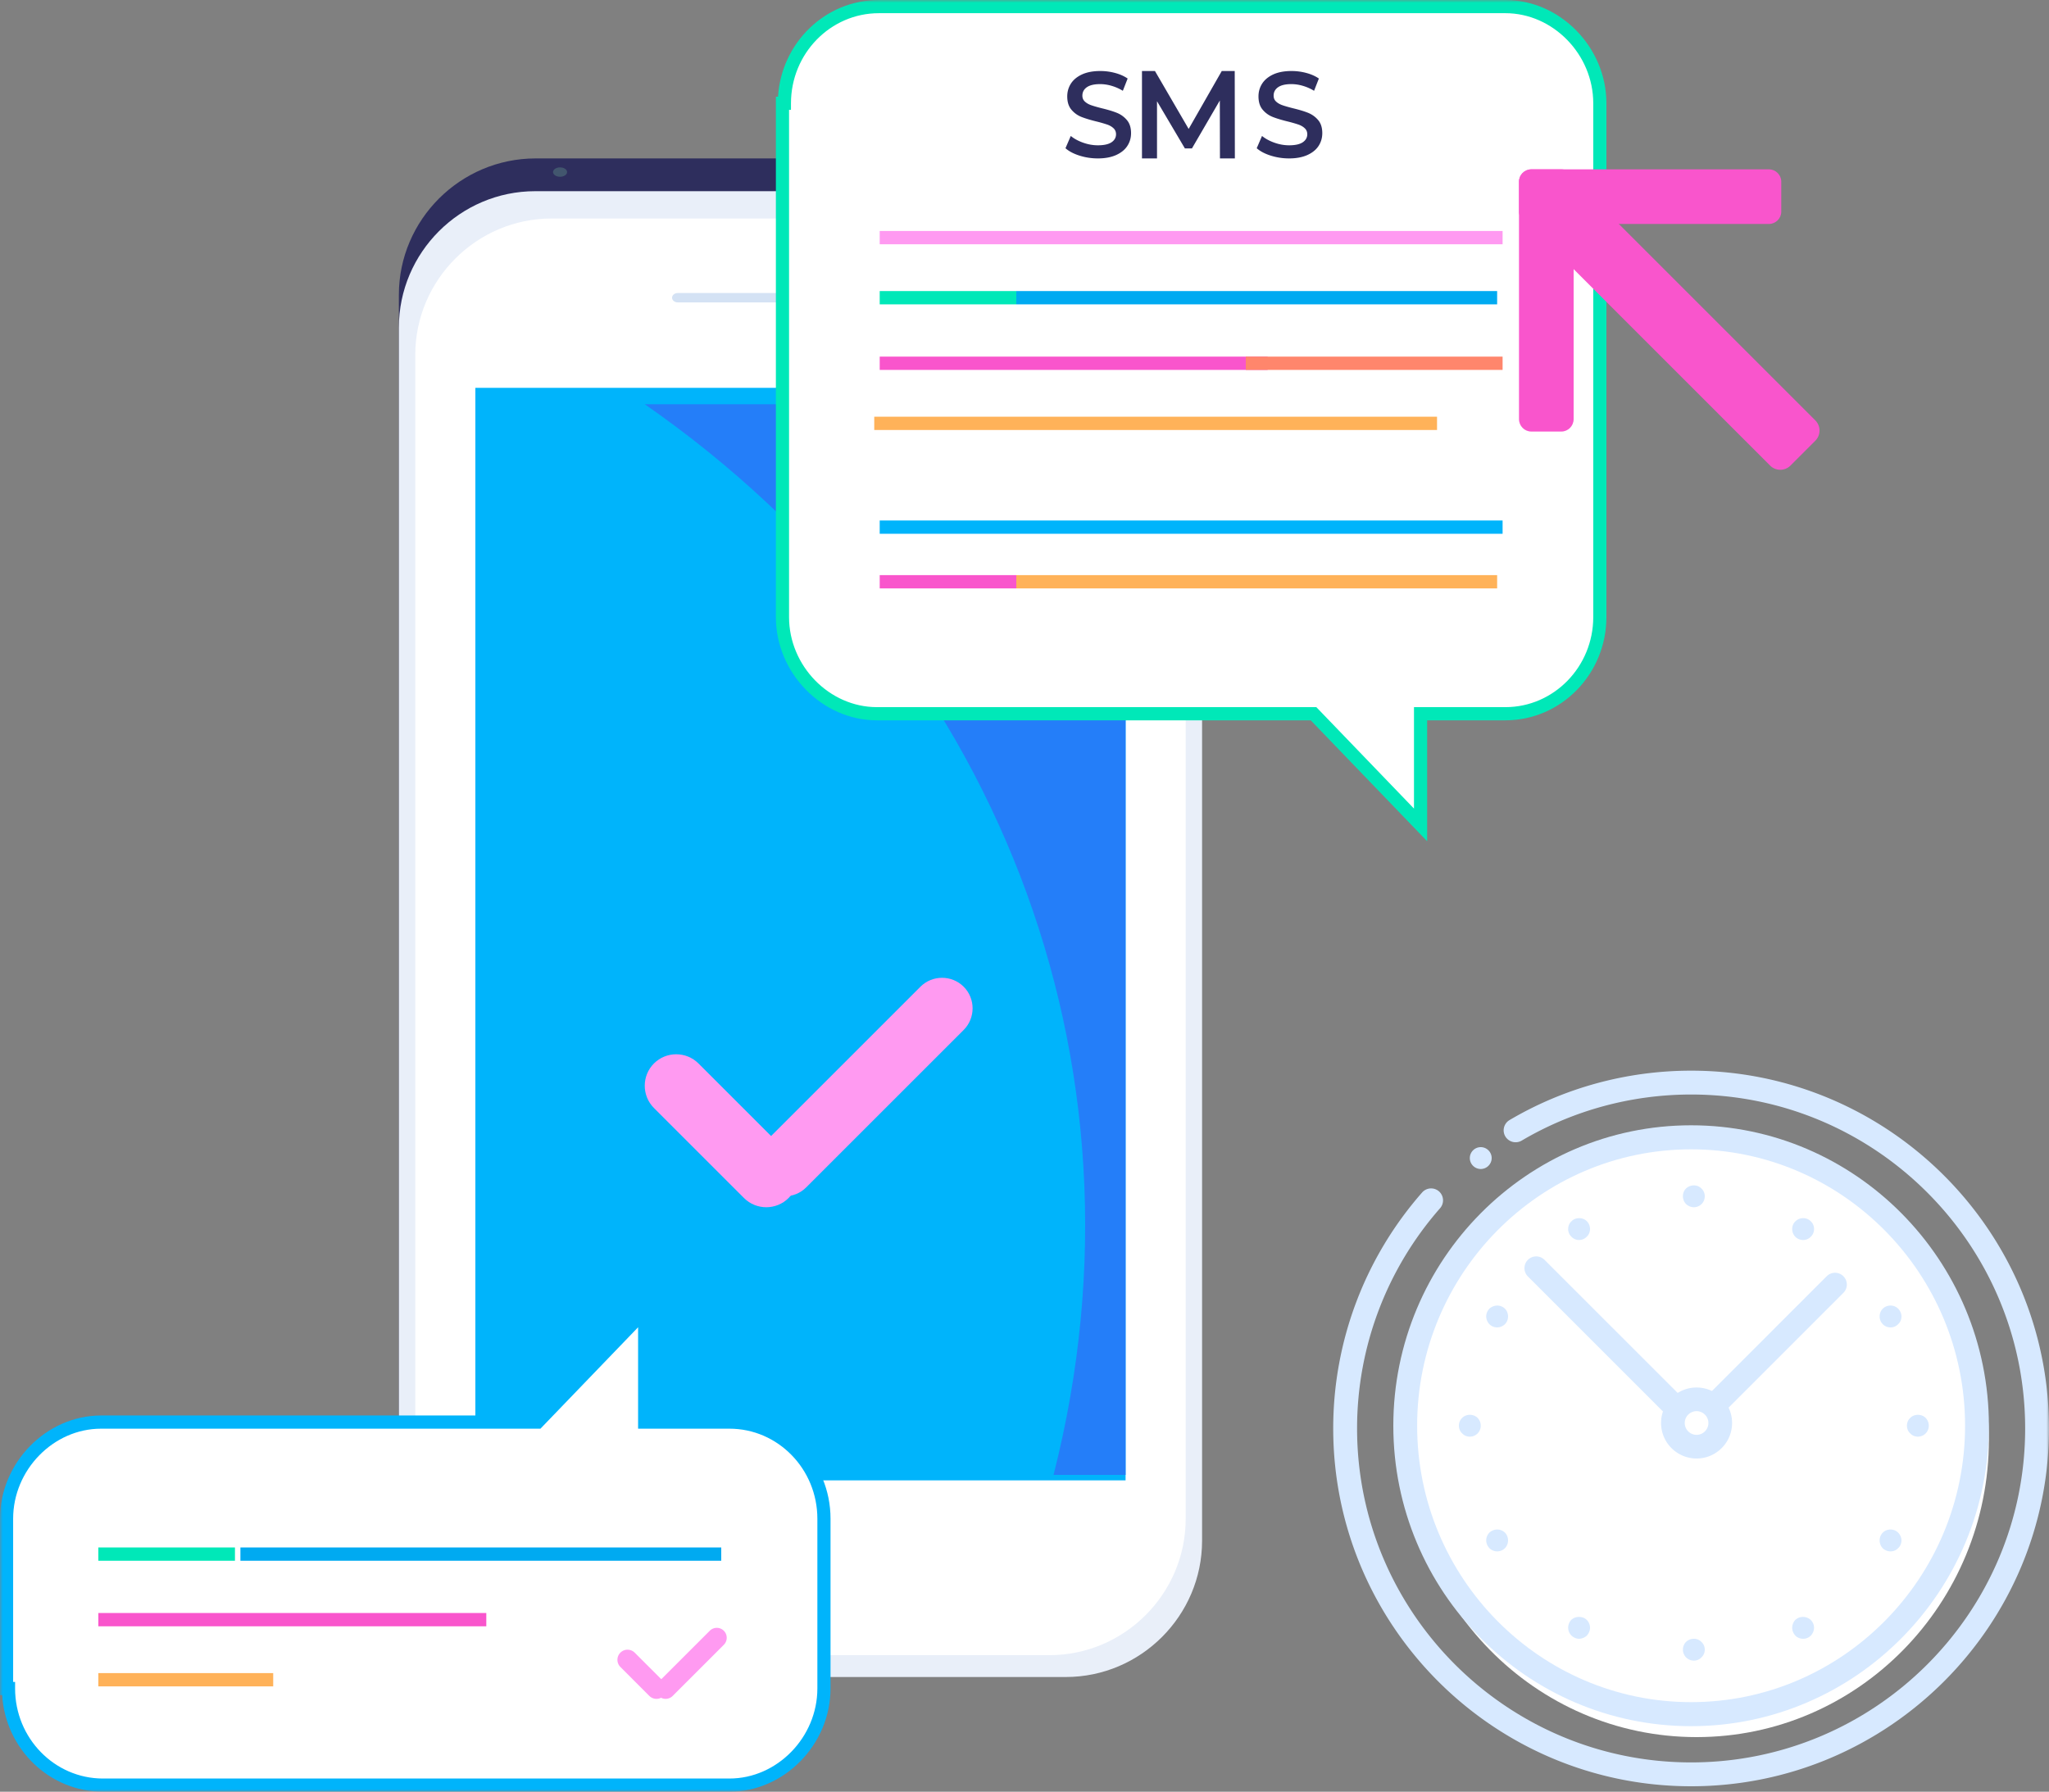 <svg width="375" height="328" xmlns="http://www.w3.org/2000/svg" xmlns:xlink="http://www.w3.org/1999/xlink"><rect width="100%" height="100%" fill="#808080" stroke="none"/><defs><path id="a" d="M0 328h375V0H0z"/></defs><g fill="none" fill-rule="evenodd"><path d="M193.972 298h-95.94C84.261 298 73 286.764 73 273.035V53.962C73 40.232 84.262 29 98.031 29h95.941C207.738 29 219 40.232 219 53.962v219.073c0 13.73-11.262 24.965-25.028 24.965" fill="#2E2E5D"/><path d="M195.05 307H97.947C84.225 307 73 295.77 73 282.042V59.962C73 46.233 84.225 35 97.947 35h97.103C208.77 35 220 46.234 220 59.961v222.081C220 295.77 208.771 307 195.05 307" fill="#E9EFF9"/><path d="M192.055 303h-91.107C87.228 303 76 291.764 76 278.03V64.973C76 51.236 87.228 40 100.948 40h91.107C205.775 40 217 51.236 217 64.974V278.03C217 291.764 205.775 303 192.055 303" fill="#FFF"/><mask id="b" fill="#fff"><use xlink:href="#a"/></mask><path fill="#00B4FB" mask="url(#b)" d="M87 271h119V71H87z"/><path d="M156.97 55.358h-32.943c-.566 0-1.027-.387-1.027-.858s.461-.858 1.027-.858h32.943c.565 0 1.03.387 1.03.858s-.465.858-1.03.858M167.999 55.358h-5.001c-.55 0-.998-.387-.998-.858s.448-.858.998-.858h5.001c.55 0 1.001.387 1.001.858s-.452.858-1.001.858" fill="#D4E2F4" mask="url(#b)"/><path d="M103.785 31.5c0 .474-.575.858-1.286.858-.712 0-1.284-.384-1.284-.858s.572-.858 1.284-.858c.71 0 1.287.384 1.287.858M191.357 33.5c0 .237-.385.429-.858.429-.471 0-.856-.192-.856-.429s.385-.429.856-.429c.474 0 .858.192.858.429" fill="#42566E" mask="url(#b)"/><path d="M118 74c64.084 44.512 94.13 120.175 74.815 196H206V74" fill="#247EF9" mask="url(#b)"/><path d="M139.632 217.368c-2.176-2.177-2.176-5.736 0-7.912l28.823-28.826c2.177-2.173 5.74-2.173 7.913 0 2.176 2.176 2.176 5.735 0 7.915l-28.823 28.823c-2.177 2.176-5.736 2.176-7.913 0" fill="#FF9AF1" mask="url(#b)"/><path d="M119.682 194.682c2.242-2.243 5.91-2.243 8.152 0l16.484 16.484c2.243 2.243 2.243 5.91 0 8.152-2.242 2.243-5.91 2.243-8.152 0l-16.484-16.484c-2.243-2.243-2.243-5.91 0-8.152" fill="#FF9AF1" mask="url(#b)"/><path d="M364 263.5c0 30.098-23.951 54.5-53.502 54.5C280.951 318 257 293.598 257 263.5s23.951-54.5 53.498-54.5c29.55 0 53.502 24.402 53.502 54.5" fill="#FFF" mask="url(#b)"/><path d="M309.502 327C273.385 327 244 297.62 244 261.5a65.396 65.396 0 0116.276-43.206 2.188 2.188 0 013.082-.196c.905.792.99 2.177.202 3.082a61.002 61.002 0 00-15.193 40.32c0 33.712 27.422 61.133 61.135 61.133 33.71 0 61.134-27.42 61.134-61.133 0-33.709-27.425-61.133-61.134-61.133-10.936 0-21.659 2.919-31.018 8.443a2.197 2.197 0 01-2.986-.774 2.184 2.184 0 01.774-2.993c10.023-5.915 21.513-9.043 33.23-9.043C345.619 196 375 225.384 375 261.5c0 36.12-29.381 65.5-65.498 65.5" fill="#D7E9FF" mask="url(#b)"/><path d="M309.5 210.4c-27.645 0-50.14 22.701-50.14 50.6s22.495 50.6 50.14 50.6 50.14-22.701 50.14-50.6-22.495-50.6-50.14-50.6m0 105.6c-30.056 0-54.5-24.672-54.5-55s24.444-55 54.5-55c30.052 0 54.5 24.672 54.5 55s-24.448 55-54.5 55" fill="#D7E9FF" mask="url(#b)"/><path d="M330.003 227a2.024 2.024 0 01-1.407-.564 2.048 2.048 0 01-.596-1.452c0-.524.199-1.048.596-1.409.762-.767 2.088-.767 2.805 0 .404.36.599.885.599 1.41 0 .524-.195 1.048-.596 1.409-.358.403-.88.606-1.4.606M289 300c-.52 0-1.04-.239-1.405-.599a2.035 2.035 0 01-.595-1.41c0-.524.198-1.05.56-1.446.76-.727 2.12-.727 2.838 0 .407.399.602.922.602 1.446 0 .481-.202 1.001-.566 1.41-.393.363-.914.599-1.434.599M346 243c-.52 0-1.04-.202-1.398-.565-.4-.401-.602-.92-.602-1.443 0-.522.205-1.044.566-1.407.793-.8 2.114-.76 2.839 0 .358.363.595.885.595 1.407 0 .523-.198 1.045-.595 1.404A1.886 1.886 0 01346 243M273.998 284c-.52 0-1-.202-1.4-.568-.403-.437-.598-.96-.598-1.44 0-.518.198-1.005.565-1.41.878-.796 2.112-.757 2.876 0 .36.366.559.892.559 1.41 0 .523-.198 1.045-.559 1.404a1.974 1.974 0 01-1.443.604M351 263c-.52 0-1.04-.203-1.405-.605-.397-.36-.595-.884-.595-1.407 0-.524.198-1.048.595-1.41.725-.763 2.046-.763 2.8-.043.403.405.605.929.605 1.453a1.996 1.996 0 01-2 2.012M269 263c-.52 0-1.04-.203-1.405-.605-.393-.36-.595-.884-.595-1.407 0-.524.202-1.048.595-1.41.725-.763 2.046-.763 2.8-.043.403.405.605.929.605 1.453a1.996 1.996 0 01-2 2.012M346 284c-.52 0-1.04-.202-1.434-.568a2.169 2.169 0 01-.566-1.44c0-.518.205-1.044.566-1.41.793-.796 2.114-.757 2.839 0 .358.366.595.892.595 1.41 0 .523-.198 1.045-.595 1.404A1.886 1.886 0 01346 284M273.998 243c-.52 0-1-.202-1.4-.565-.403-.437-.598-.96-.598-1.443 0-.522.198-1.002.565-1.407.878-.8 2.112-.76 2.876 0 .36.363.559.885.559 1.407 0 .523-.198 1.045-.559 1.404a2.045 2.045 0 01-1.443.604M330 300c-.52 0-1.04-.202-1.405-.56-.4-.444-.595-.923-.595-1.442 0-.521.198-1.046.56-1.44.8-.763 2.084-.724 2.838 0a2 2 0 01.602 1.44c0 .48-.202.998-.566 1.405A1.998 1.998 0 01330 300M289.002 227a1.91 1.91 0 01-1.406-.599 1.923 1.923 0 01-.596-1.414c0-.517.199-1.047.596-1.407.725-.766 2.047-.766 2.802-.043.403.403.602.923.602 1.447s-.199 1.05-.599 1.41c-.397.403-.879.606-1.4.606M310 304c-.52 0-1.002-.202-1.405-.568-.397-.437-.595-.917-.595-1.44 0-.518.198-1.044.56-1.41.838-.796 2.12-.757 2.838 0 .4.366.602.892.602 1.41 0 .523-.202 1.045-.602 1.404A1.867 1.867 0 01310 304M310 221c-.52 0-1.002-.202-1.405-.565a2.038 2.038 0 01-.595-1.443c0-.564.198-1.044.56-1.407.838-.8 2.12-.76 2.838 0 .4.363.602.888.602 1.407 0 .523-.202 1.045-.566 1.407-.393.399-.914.601-1.434.601M337.367 233.63a2.156 2.156 0 00-3.048 0L311 256.956a4.205 4.205 0 013.048 3.045l23.319-23.325a2.147 2.147 0 000-3.044M309 256.957l-26.327-26.327a2.154 2.154 0 00-3.043 0 2.15 2.15 0 000 3.04L305.957 260a4.203 4.203 0 013.043-3.043" fill="#D7E9FF" mask="url(#b)"/><path d="M310.5 258.332c-1.19 0-2.167.977-2.167 2.168 0 1.191.976 2.168 2.167 2.168 1.19 0 2.167-.977 2.167-2.168a2.175 2.175 0 00-2.167-2.168m0 8.668a6.508 6.508 0 01-6.5-6.5c0-3.585 2.917-6.5 6.5-6.5s6.5 2.915 6.5 6.5-2.917 6.5-6.5 6.5M273 212c0 1.1-.9 2-2 2s-2-.9-2-2 .9-2 2-2 2 .9 2 2" fill="#D7E9FF" mask="url(#b)"/><path d="M143.355 18.72c0-9.922 7.781-17.72 17.335-17.72h114.978C285.218 1 293 9.153 293 18.72v94.18c0 9.923-7.782 17.72-17.332 17.72H260.1V151l-19.64-20.38h-80.125c-9.55 0-17.336-8.152-17.336-17.72V18.72h.355z" fill="#FFF" mask="url(#b)"/><path d="M160.844 2.414c-8.87 0-16.083 7.397-16.083 16.49v1.207h-.353v92.85c0 8.938 7.364 16.491 16.083 16.491h80.42l17.871 18.57v-18.57h16.727c8.87 0 16.083-7.397 16.083-16.49V18.903c0-8.94-7.364-16.49-16.083-16.49H160.844zm79.045 129.452H160.49c-10.023 0-18.491-8.657-18.491-18.905V17.698h.392C143.004 7.83 151.044 0 160.844 0H275.51C285.532 0 294 8.657 294 18.904v94.057c0 10.425-8.294 18.905-18.49 18.905h-14.32V154l-21.301-22.134z" fill="#00E8B8" mask="url(#b)"/><path d="M288 33.273v43.454c0 1.252-1.01 2.273-2.246 2.273h-5.505c-1.238 0-2.249-1.021-2.249-2.273V33.273c0-1.252 1.01-2.273 2.25-2.273h5.504c1.235 0 2.246 1.021 2.246 2.273" fill="#F955CC" mask="url(#b)"/><path d="M323.73 41h-43.46c-1.249 0-2.27-1.01-2.27-2.246V33.25c0-1.238 1.021-2.249 2.27-2.249h43.46c1.249 0 2.27 1.01 2.27 2.25v5.504c0 1.235-1.021 2.246-2.27 2.246" fill="#F955CC" mask="url(#b)"/><path d="M332.235 76.963l-44.198-44.198a2.638 2.638 0 00-3.716 0l-4.553 4.553a2.632 2.632 0 000 3.716l44.194 44.198a2.636 2.636 0 003.72 0l4.553-4.553a2.638 2.638 0 000-3.716" fill="#F955CC" mask="url(#b)"/><path fill="#FF9AF1" mask="url(#b)" d="M161 44.717h114v-2.434H161z"/><path fill="#00E8B8" mask="url(#b)" d="M161 55.717h25v-2.434h-25z"/><path fill="#F955CC" mask="url(#b)" d="M161 67.716h71v-2.432h-71z"/><path fill="#FFB259" mask="url(#b)" d="M160 78.716h103v-2.432H160z"/><path fill="#00AAF1" mask="url(#b)" d="M186 55.717h88v-2.434h-88z"/><path fill="#FF866C" mask="url(#b)" d="M228 67.716h47v-2.432h-47z"/><path fill="#00B4FB" mask="url(#b)" d="M161 97.716h114v-2.432H161z"/><path fill="#F955CC" mask="url(#b)" d="M161 107.716h25v-2.432h-25z"/><path fill="#FFB259" mask="url(#b)" d="M186 107.716h88v-2.432h-88z"/><path d="M197.566 28.488c-1.078-.342-1.934-.793-2.566-1.355l.969-2.244c.611.501 1.367.914 2.26 1.23.897.32 1.794.48 2.697.48 1.117 0 1.948-.184 2.501-.554.55-.374.825-.861.825-1.47 0-.444-.155-.81-.46-1.098-.306-.288-.698-.516-1.172-.68a24.578 24.578 0 00-1.93-.554c-1.145-.281-2.069-.562-2.78-.843a4.547 4.547 0 01-1.824-1.323c-.509-.6-.763-1.412-.763-2.432 0-.861.227-1.643.673-2.344.454-.704 1.134-1.263 2.044-1.682.907-.413 2.02-.619 3.336-.619.917 0 1.818.117 2.704.356.89.238 1.652.576 2.298 1.02l-.88 2.244a8.59 8.59 0 00-2.06-.91 7.518 7.518 0 00-2.082-.313c-1.103 0-1.92.196-2.46.58-.536.384-.804.896-.804 1.532 0 .445.154.808.464 1.089.305.284.697.505 1.168.668.474.164 1.116.349 1.93.555 1.117.267 2.034.544 2.749.832a4.67 4.67 0 011.834 1.323c.509.594.763 1.394.763 2.4 0 .858-.223 1.637-.677 2.334-.45.697-1.133 1.252-2.047 1.668-.918.412-2.034.622-3.35.622-1.158 0-2.281-.17-3.36-.512M223.27 29l-.022-10.604-5.103 8.775h-1.29l-5.103-8.64V29H209V13h2.376l6.168 10.604L223.603 13h2.372L226 29zM232.566 28.488c-1.079-.342-1.934-.793-2.566-1.355l.969-2.244c.614.501 1.37.914 2.263 1.23.893.32 1.79.48 2.696.48 1.113 0 1.947-.184 2.497-.554.55-.374.827-.861.827-1.47 0-.444-.154-.81-.463-1.098-.306-.288-.697-.516-1.168-.68a25.173 25.173 0 00-1.934-.554c-1.143-.281-2.067-.562-2.778-.843a4.57 4.57 0 01-1.824-1.323c-.508-.6-.762-1.412-.762-2.432 0-.861.227-1.643.676-2.344.454-.704 1.134-1.263 2.04-1.682.907-.413 2.02-.619 3.335-.619.917 0 1.82.117 2.707.356.886.238 1.652.576 2.294 1.02l-.88 2.244a8.527 8.527 0 00-2.06-.91 7.495 7.495 0 00-2.081-.313c-1.103 0-1.92.196-2.456.58-.54.384-.804.896-.804 1.532 0 .445.152.808.46 1.089.306.284.698.505 1.168.668.474.164 1.117.349 1.93.555 1.117.267 2.034.544 2.748.832a4.68 4.68 0 011.838 1.323c.508.594.762 1.394.762 2.4 0 .858-.227 1.637-.677 2.334-.453.697-1.133 1.252-2.05 1.668-.917.412-2.033.622-3.345.622a11.1 11.1 0 01-3.362-.512" fill="#2E2E5D" mask="url(#b)"/><path d="M1.355 309.27c0 9.932 7.781 17.73 17.335 17.73h114.978c9.55 0 17.332-8.157 17.332-17.73v-31.15c0-9.928-7.782-17.73-17.332-17.73H118.1V240l-19.64 20.39H18.335C8.786 260.39 1 268.547 1 278.12v31.15h.355z" fill="#FFF" mask="url(#b)"/><path d="M133.51 325.584c8.718 0 16.082-7.55 16.082-16.483v-31.078c0-9.09-7.212-16.483-16.083-16.483h-16.727v-18.566L98.91 261.54H18.49c-8.718 0-16.086 7.546-16.086 16.483v29.872h.357v1.206c0 9.086 7.213 16.483 16.083 16.483H133.51zM119.19 237v22.124h14.32c10.196 0 18.49 8.475 18.49 18.899V309.1c0 10.242-8.468 18.899-18.49 18.899H18.843c-9.8 0-17.843-7.83-18.452-17.693H0v-32.284c0-10.246 8.468-18.9 18.49-18.9H97.89L119.19 237z" fill="#00B4FB" mask="url(#b)"/><path fill="#00E8B8" mask="url(#b)" d="M18 285.716h25v-2.433H18z"/><path fill="#F955CC" mask="url(#b)" d="M18 297.716h71v-2.433H18z"/><path fill="#FFB259" mask="url(#b)" d="M18 308.716h32v-2.433H18z"/><path fill="#00AAF1" mask="url(#b)" d="M44 285.716h88v-2.433H44z"/><path d="M120.53 310.472a1.825 1.825 0 010-2.574l9.37-9.367a1.82 1.82 0 012.57 0 1.82 1.82 0 010 2.57l-9.366 9.37a1.83 1.83 0 01-2.573 0" fill="#FF9AF1" mask="url(#b)"/><path d="M113.541 302.541a1.856 1.856 0 012.62 0l5.298 5.295a1.863 1.863 0 010 2.626 1.862 1.862 0 01-2.62 0l-5.298-5.302a1.855 1.855 0 010-2.619" fill="#FF9AF1" mask="url(#b)"/></g></svg>
